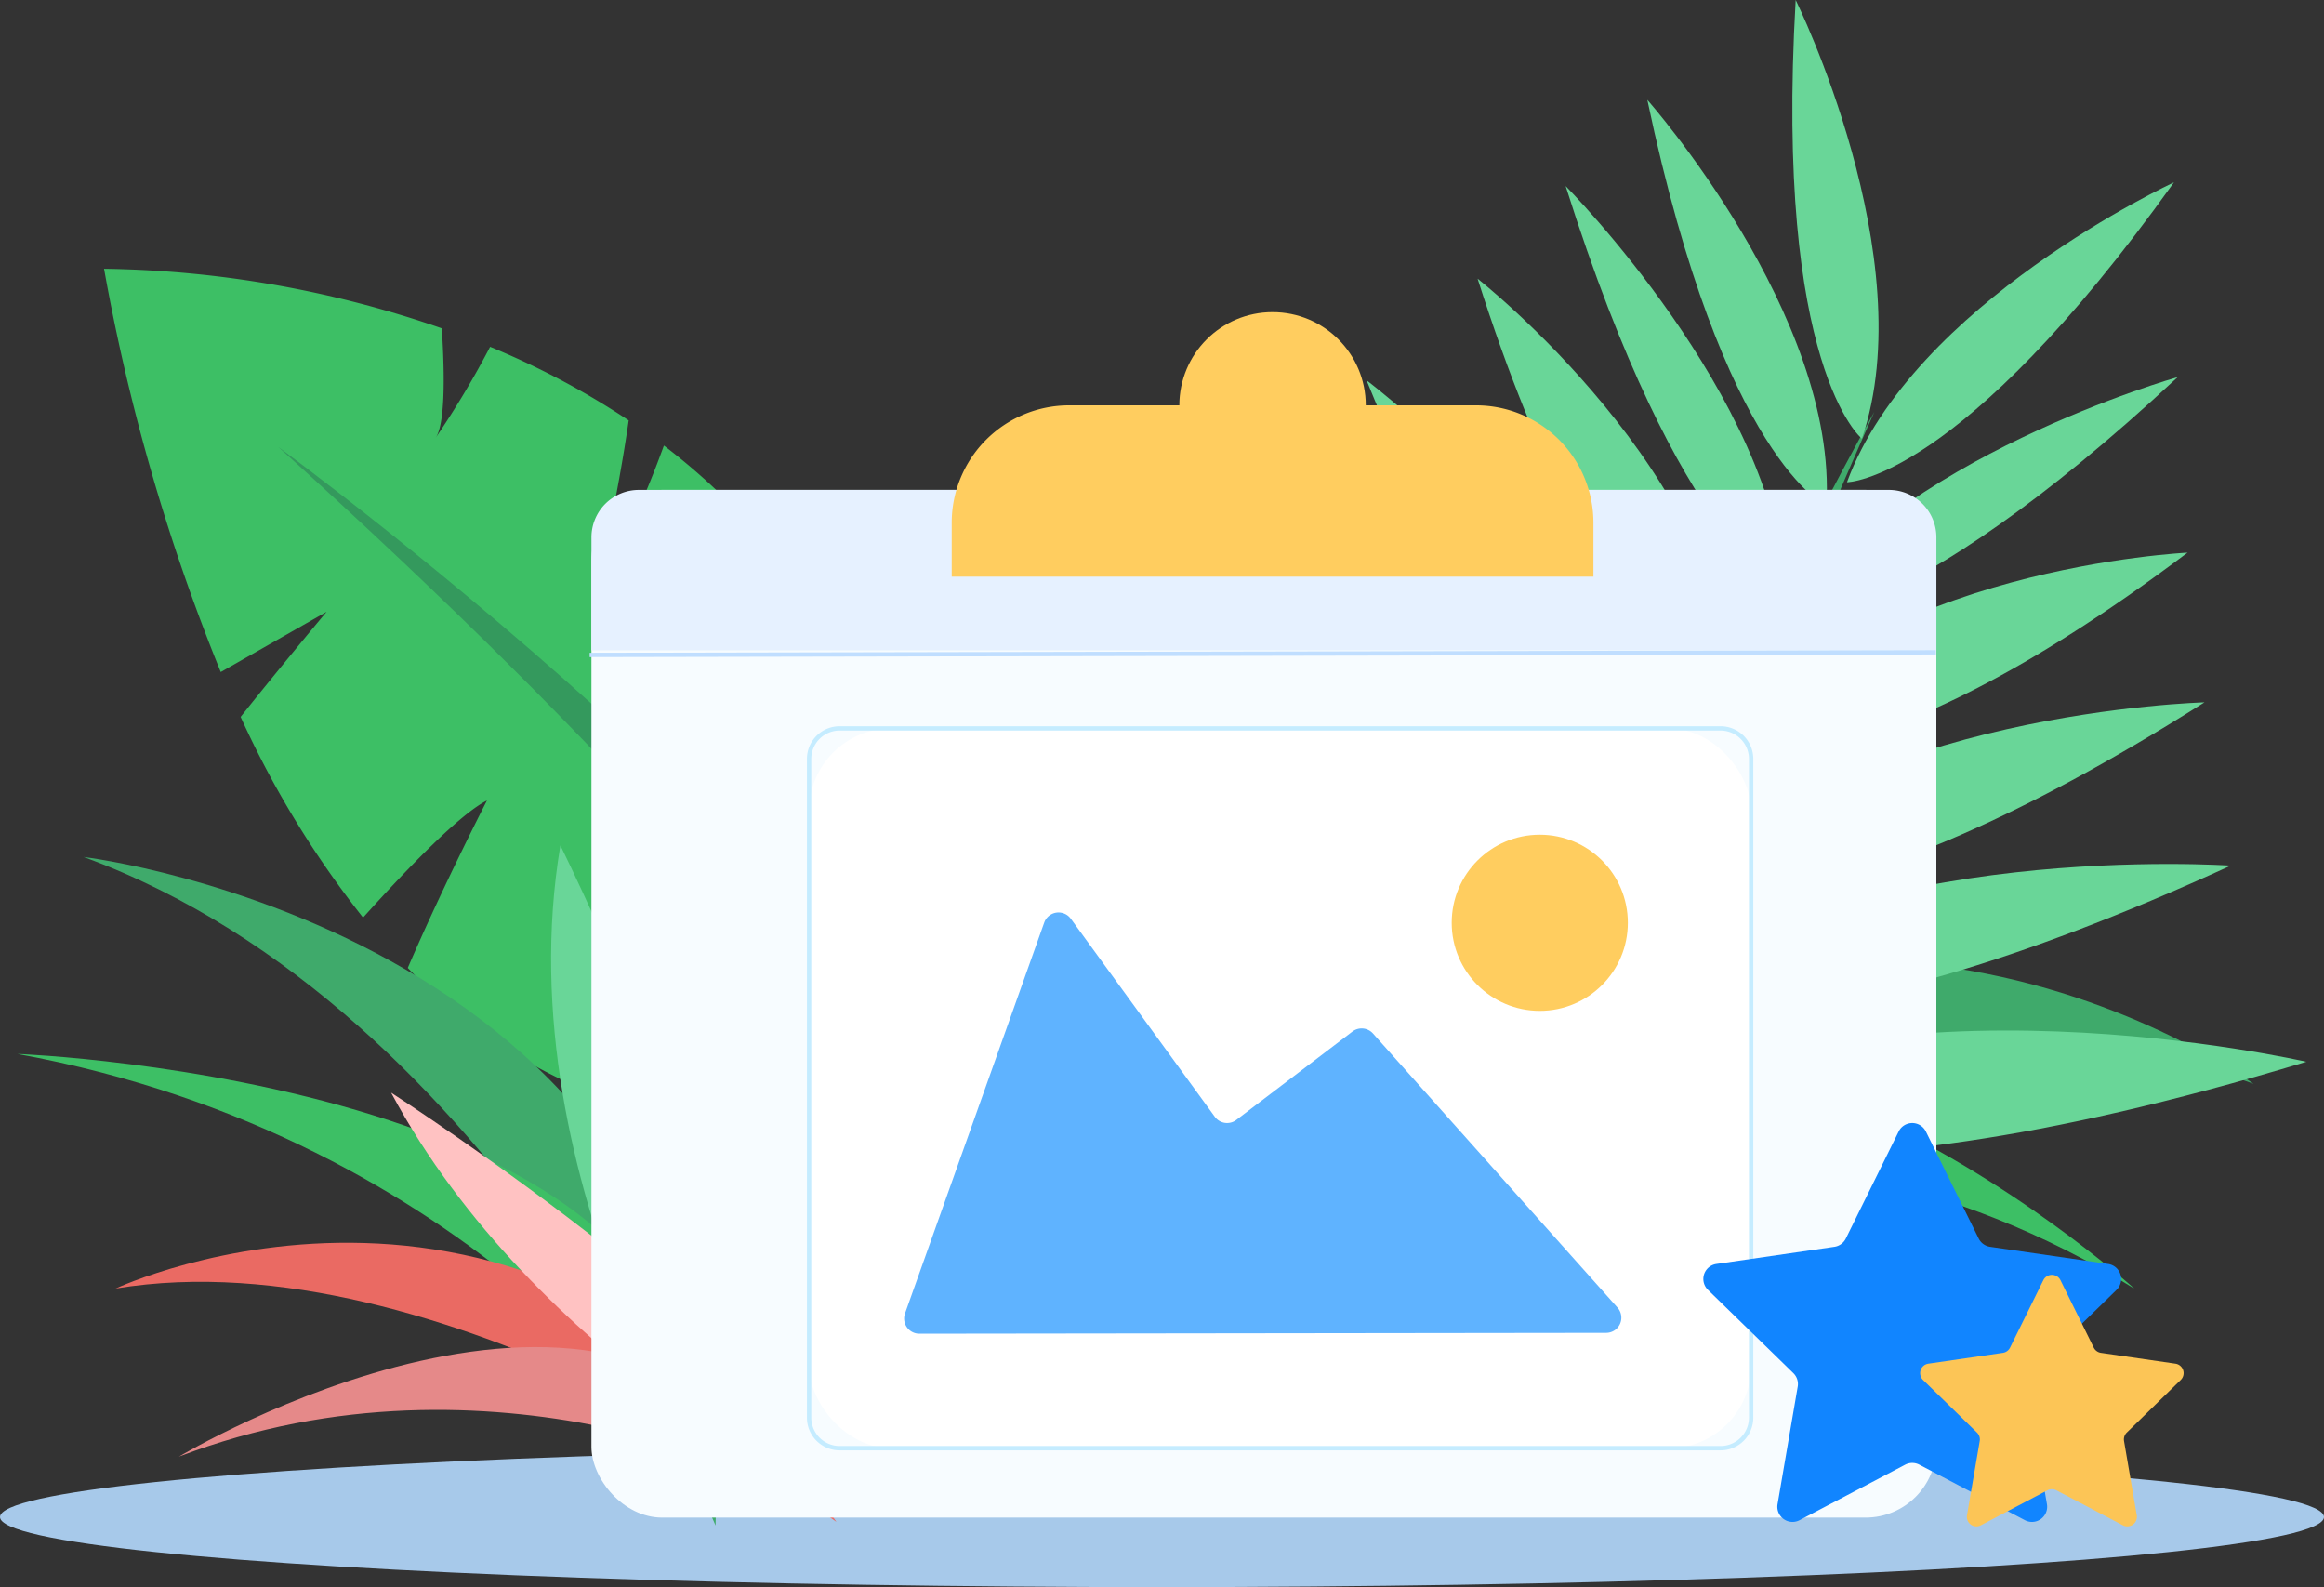 <svg xmlns="http://www.w3.org/2000/svg" width="199" height="135.886" viewBox="0 0 199 135.886"><rect x="0" y="0" width="199" height="135.886" fill="#333333" stroke="none"/><defs><style>.a{fill:#a7c9ea;}.b{fill:#3dbf65;}.c{fill:#34995d;}.d{fill:#3faa6b;}.e{fill:#69d698;}.f{fill:#ea6a63;}.g{fill:#e58989;}.h{fill:#ffc2c2;}.i{fill:#f7fcff;}.j{fill:#e6f1ff;}.k{fill:#c0deff;}.l{fill:#ffcd5f;}.m{fill:#fff;}.n{fill:#c5ecff;}.o{fill:#5fb3ff;}.p{fill:#1185ff;}.q{fill:#fcc556;}</style></defs><g transform="translate(-1633 -562.022)"><g transform="translate(1633 686.018)"><ellipse class="a" cx="99.5" cy="6" rx="99.5" ry="6" transform="translate(0 -0.109)"/></g><g transform="translate(1641.91 585.033)"><path class="b" d="M1704.94,639.138c-1.509,4.141-3.549,8.947-5.572,11.244,0,0,1.607-6.712,2.555-13.4a68.4,68.4,0,0,0-11.866-6.3,78.153,78.153,0,0,1-4.674,7.81c.8-1.141.811-5.113.54-9.391A91.914,91.914,0,0,0,1657,624a171.884,171.884,0,0,0,9.992,34.528l9.066-5.16s-3.8,4.525-7.363,9a82.881,82.881,0,0,0,10.483,17.184c4.01-4.448,8.357-8.9,10.607-10.023,0,0-3.714,7.221-6.778,14.33a45.342,45.342,0,0,0,16.184,10.881l6.314-10.764-2.271,12.068a39.248,39.248,0,0,0,23.465-.969C1728.744,666.451,1718.314,649.352,1704.94,639.138Z" transform="translate(-1657 -624)"/><g transform="translate(14.931 15.268)"><path class="c" d="M1697.215,665.124s59.078,43.139,63.778,70.59l-2.253,4.431S1756.805,718.844,1697.215,665.124Z" transform="translate(-1697.215 -665.124)"/></g></g><g transform="translate(1634.485 634.411)"><g transform="translate(5.675 0.985)"><path class="d" d="M1652.286,759.654s55.551,6.65,54.113,57.243C1706.4,816.9,1687.956,772.726,1652.286,759.654Z" transform="translate(-1652.286 -759.654)"/></g><g transform="translate(0 17.846)"><path class="b" d="M1637,805.067s62.085,2.375,57.271,34.795C1694.271,839.862,1676.31,812.224,1637,805.067Z" transform="translate(-1637 -805.067)"/></g><g transform="translate(45.706)"><path class="e" d="M1775.254,814.082S1756.013,786.034,1760.9,757C1760.9,757,1783.255,801.887,1775.254,814.082Z" transform="translate(-1760.107 -757)"/></g></g><g transform="translate(1743.83 627.566)"><g transform="translate(0 16.661)"><path class="d" d="M2013.649,794.026s-41.428-30.5-82.133,12.043C1931.516,806.069,1979.8,781.68,2013.649,794.026Z" transform="translate(-1931.516 -783.439)"/></g><g transform="translate(6.228 24.975)"><path class="b" d="M2013.995,825.649s-42.139-38.25-65.7-8.466C1948.292,817.183,1982.661,806.08,2013.995,825.649Z" transform="translate(-1948.292 -805.833)"/></g><g transform="translate(0.255)"><path class="e" d="M1932.2,776.222s35.536-10.611,56.264-37.659C1988.466,738.563,1937.059,761.01,1932.2,776.222Z" transform="translate(-1932.202 -738.563)"/></g></g><g transform="translate(1642.901 655.573)"><g transform="translate(0 12.851)"><path class="f" d="M1659.669,852.537s36.25-17.063,61.722,19.981C1721.391,872.519,1687.525,847.927,1659.669,852.537Z" transform="translate(-1659.669 -848.614)"/></g><g transform="translate(5.421 21.784)"><path class="g" d="M1674.27,882.054s37.884-22.716,51.907,2.554C1726.177,884.607,1701.2,871.747,1674.27,882.054Z" transform="translate(-1674.27 -872.674)"/></g><g transform="translate(23.587)"><path class="h" d="M1761.366,849.51S1735.417,836.858,1723.2,814C1723.2,814,1759.745,837.57,1761.366,849.51Z" transform="translate(-1723.199 -814)"/></g></g><g transform="translate(1728.286 562.022)"><g transform="translate(41.214 35.261)"><path class="d" d="M2024.656,657s-29.4,51.782-23.113,70.441l2.6,3.3S1997.934,717.061,2024.656,657Z" transform="translate(-2000.66 -656.996)"/></g><g transform="translate(58.187)"><path class="e" d="M2046.661,562.022s10.921,22.086,5.671,37.56C2052.332,599.582,2044.834,593.548,2046.661,562.022Z" transform="translate(-2046.374 -562.022)"/></g><g transform="translate(45.771 8.55)"><path class="e" d="M2012.934,585.051s16.336,18.445,15.332,34.754C2028.266,619.8,2019.447,615.95,2012.934,585.051Z" transform="translate(-2012.934 -585.051)"/></g><g transform="translate(62.871 15.613)"><path class="e" d="M2086.987,604.075s-22.366,10.334-28,25.674C2058.991,629.749,2068.616,629.76,2086.987,604.075Z" transform="translate(-2058.991 -604.075)"/></g><g transform="translate(38.777 15.929)"><path class="e" d="M1994.094,604.926s17.939,18.081,18.817,34.635C2012.911,639.561,2003.918,635.981,1994.094,604.926Z" transform="translate(-1994.094 -604.926)"/></g><g transform="translate(57.767 32.284)"><path class="e" d="M2078.667,648.979s-24.514,6.913-33.424,20.892C2045.243,669.871,2054.833,671.18,2078.667,648.979Z" transform="translate(-2045.243 -648.979)"/></g><g transform="translate(31.244 23.864)"><path class="e" d="M1973.8,626.3s21.6,16.948,21.824,35.863C1995.628,662.163,1984.508,660,1973.8,626.3Z" transform="translate(-1973.804 -626.3)"/></g><g transform="translate(53.463 47.316)"><path class="e" d="M2072.218,689.467s-27.425,1.3-38.568,16.582C2033.65,706.049,2043.968,710.727,2072.218,689.467Z" transform="translate(-2033.65 -689.467)"/></g><g transform="translate(21.73 32.561)"><path class="e" d="M1948.178,649.723s24.316,18.34,26.544,38.617C1974.722,688.34,1962.9,685.928,1948.178,649.723Z" transform="translate(-1948.178 -649.723)"/></g><g transform="translate(49.436 60.134)"><path class="e" d="M2066.847,723.991s-30.447.793-44.043,16C2022.8,739.99,2033.829,744.9,2066.847,723.991Z" transform="translate(-2022.804 -723.991)"/></g><g transform="translate(11.094 43.272)"><path class="e" d="M1919.532,678.573s27.806,17.549,33.09,38.516C1952.622,717.089,1940.057,715.33,1919.532,678.573Z" transform="translate(-1919.532 -678.573)"/></g><g transform="translate(46.269 73.974)"><path class="e" d="M2063.732,761.409s-32.8-2.282-49.458,11.5C2014.274,772.914,2025.449,778.922,2063.732,761.409Z" transform="translate(-2014.274 -761.268)"/></g><g transform="translate(0 54.607)"><path class="e" d="M1889.65,709.1s34.083,17.368,41.8,41.572C1931.454,750.677,1916.488,750.145,1889.65,709.1Z" transform="translate(-1889.65 -709.105)"/></g><g transform="translate(43.458 88.233)"><path class="e" d="M2065.447,802.35s-37.277-8.585-58.744,5C2006.7,807.354,2018.515,816.561,2065.447,802.35Z" transform="translate(-2006.703 -799.675)"/></g></g><g transform="translate(1683.643 603.967)"><rect class="i" width="115.164" height="87.991" rx="6.06"/></g><g transform="translate(1683.643 603.967)"><path class="j" d="M1880.505,675H1773.468a4.063,4.063,0,0,0-4.063,4.063v9.674h115.165v-9.674A4.063,4.063,0,0,0,1880.505,675Z" transform="translate(-1769.404 -675)"/></g><g transform="translate(1683.492 617.685)"><rect class="k" width="115.279" height="0.371" transform="translate(0 0.225) rotate(-0.112)"/></g><g transform="translate(1714.494 596.727)"><path class="l" d="M10.056,0H44.892A10.056,10.056,0,0,1,54.948,10.056v4.61a0,0,0,0,1,0,0H0a0,0,0,0,1,0,0v-4.61A10.056,10.056,0,0,1,10.056,0Z"/></g><g transform="translate(1733.985 588.745)"><circle class="l" cx="7.982" cy="7.982" r="7.982"/></g><g transform="translate(1702.097 624.201)"><rect class="m" width="80.664" height="61.631" rx="7.043" transform="translate(0.186 0.186)"/><path class="n" d="M1897.344,791.5H1821.91a2.8,2.8,0,0,1-2.8-2.8V732.3a2.8,2.8,0,0,1,2.8-2.8h75.434a2.8,2.8,0,0,1,2.8,2.8v56.4A2.8,2.8,0,0,1,1897.344,791.5Zm-75.434-61.631a2.432,2.432,0,0,0-2.429,2.429v56.4a2.432,2.432,0,0,0,2.429,2.429h75.434a2.432,2.432,0,0,0,2.429-2.429V732.3a2.432,2.432,0,0,0-2.429-2.429Z" transform="translate(-1819.11 -729.5)"/><g transform="translate(8.321 15.948)"><path class="o" d="M1841.6,806.779l11.918-33.458a1.3,1.3,0,0,1,2.28-.329l12.328,16.951a1.3,1.3,0,0,0,1.842.27l9.944-7.566a1.3,1.3,0,0,1,1.76.169l20.93,23.46a1.3,1.3,0,0,1-.97,2.17l-58.8.073A1.3,1.3,0,0,1,1841.6,806.779Z" transform="translate(-1841.522 -772.455)"/></g><g transform="translate(55.21 9.287)"><circle class="l" cx="7.541" cy="7.541" r="7.541"/></g></g><g transform="translate(1778.851 658.172)"><path class="p" d="M2044.9,821.723l4.523,9.166a1.3,1.3,0,0,0,.978.71l10.115,1.47a1.3,1.3,0,0,1,.719,2.214l-7.32,7.135a1.3,1.3,0,0,0-.373,1.149l1.728,10.074a1.3,1.3,0,0,1-1.883,1.368l-9.047-4.756a1.3,1.3,0,0,0-1.208,0l-9.048,4.756a1.3,1.3,0,0,1-1.883-1.368l1.728-10.074a1.3,1.3,0,0,0-.373-1.149l-7.319-7.135a1.3,1.3,0,0,1,.719-2.214l10.116-1.47a1.3,1.3,0,0,0,.977-.71l4.524-9.166A1.3,1.3,0,0,1,2044.9,821.723Z" transform="translate(-2025.844 -821)"/></g><g transform="translate(1797.414 671.167)"><path class="q" d="M2087.86,856.456l2.852,5.779a.817.817,0,0,0,.616.448l6.377.927a.818.818,0,0,1,.453,1.4l-4.615,4.5a.82.82,0,0,0-.235.725l1.089,6.352a.819.819,0,0,1-1.187.863l-5.7-3a.821.821,0,0,0-.762,0l-5.7,3a.818.818,0,0,1-1.187-.863l1.089-6.352a.818.818,0,0,0-.235-.725l-4.615-4.5a.819.819,0,0,1,.454-1.4l6.378-.927a.817.817,0,0,0,.616-.448l2.853-5.779A.818.818,0,0,1,2087.86,856.456Z" transform="translate(-2075.844 -856)"/></g></g></svg>